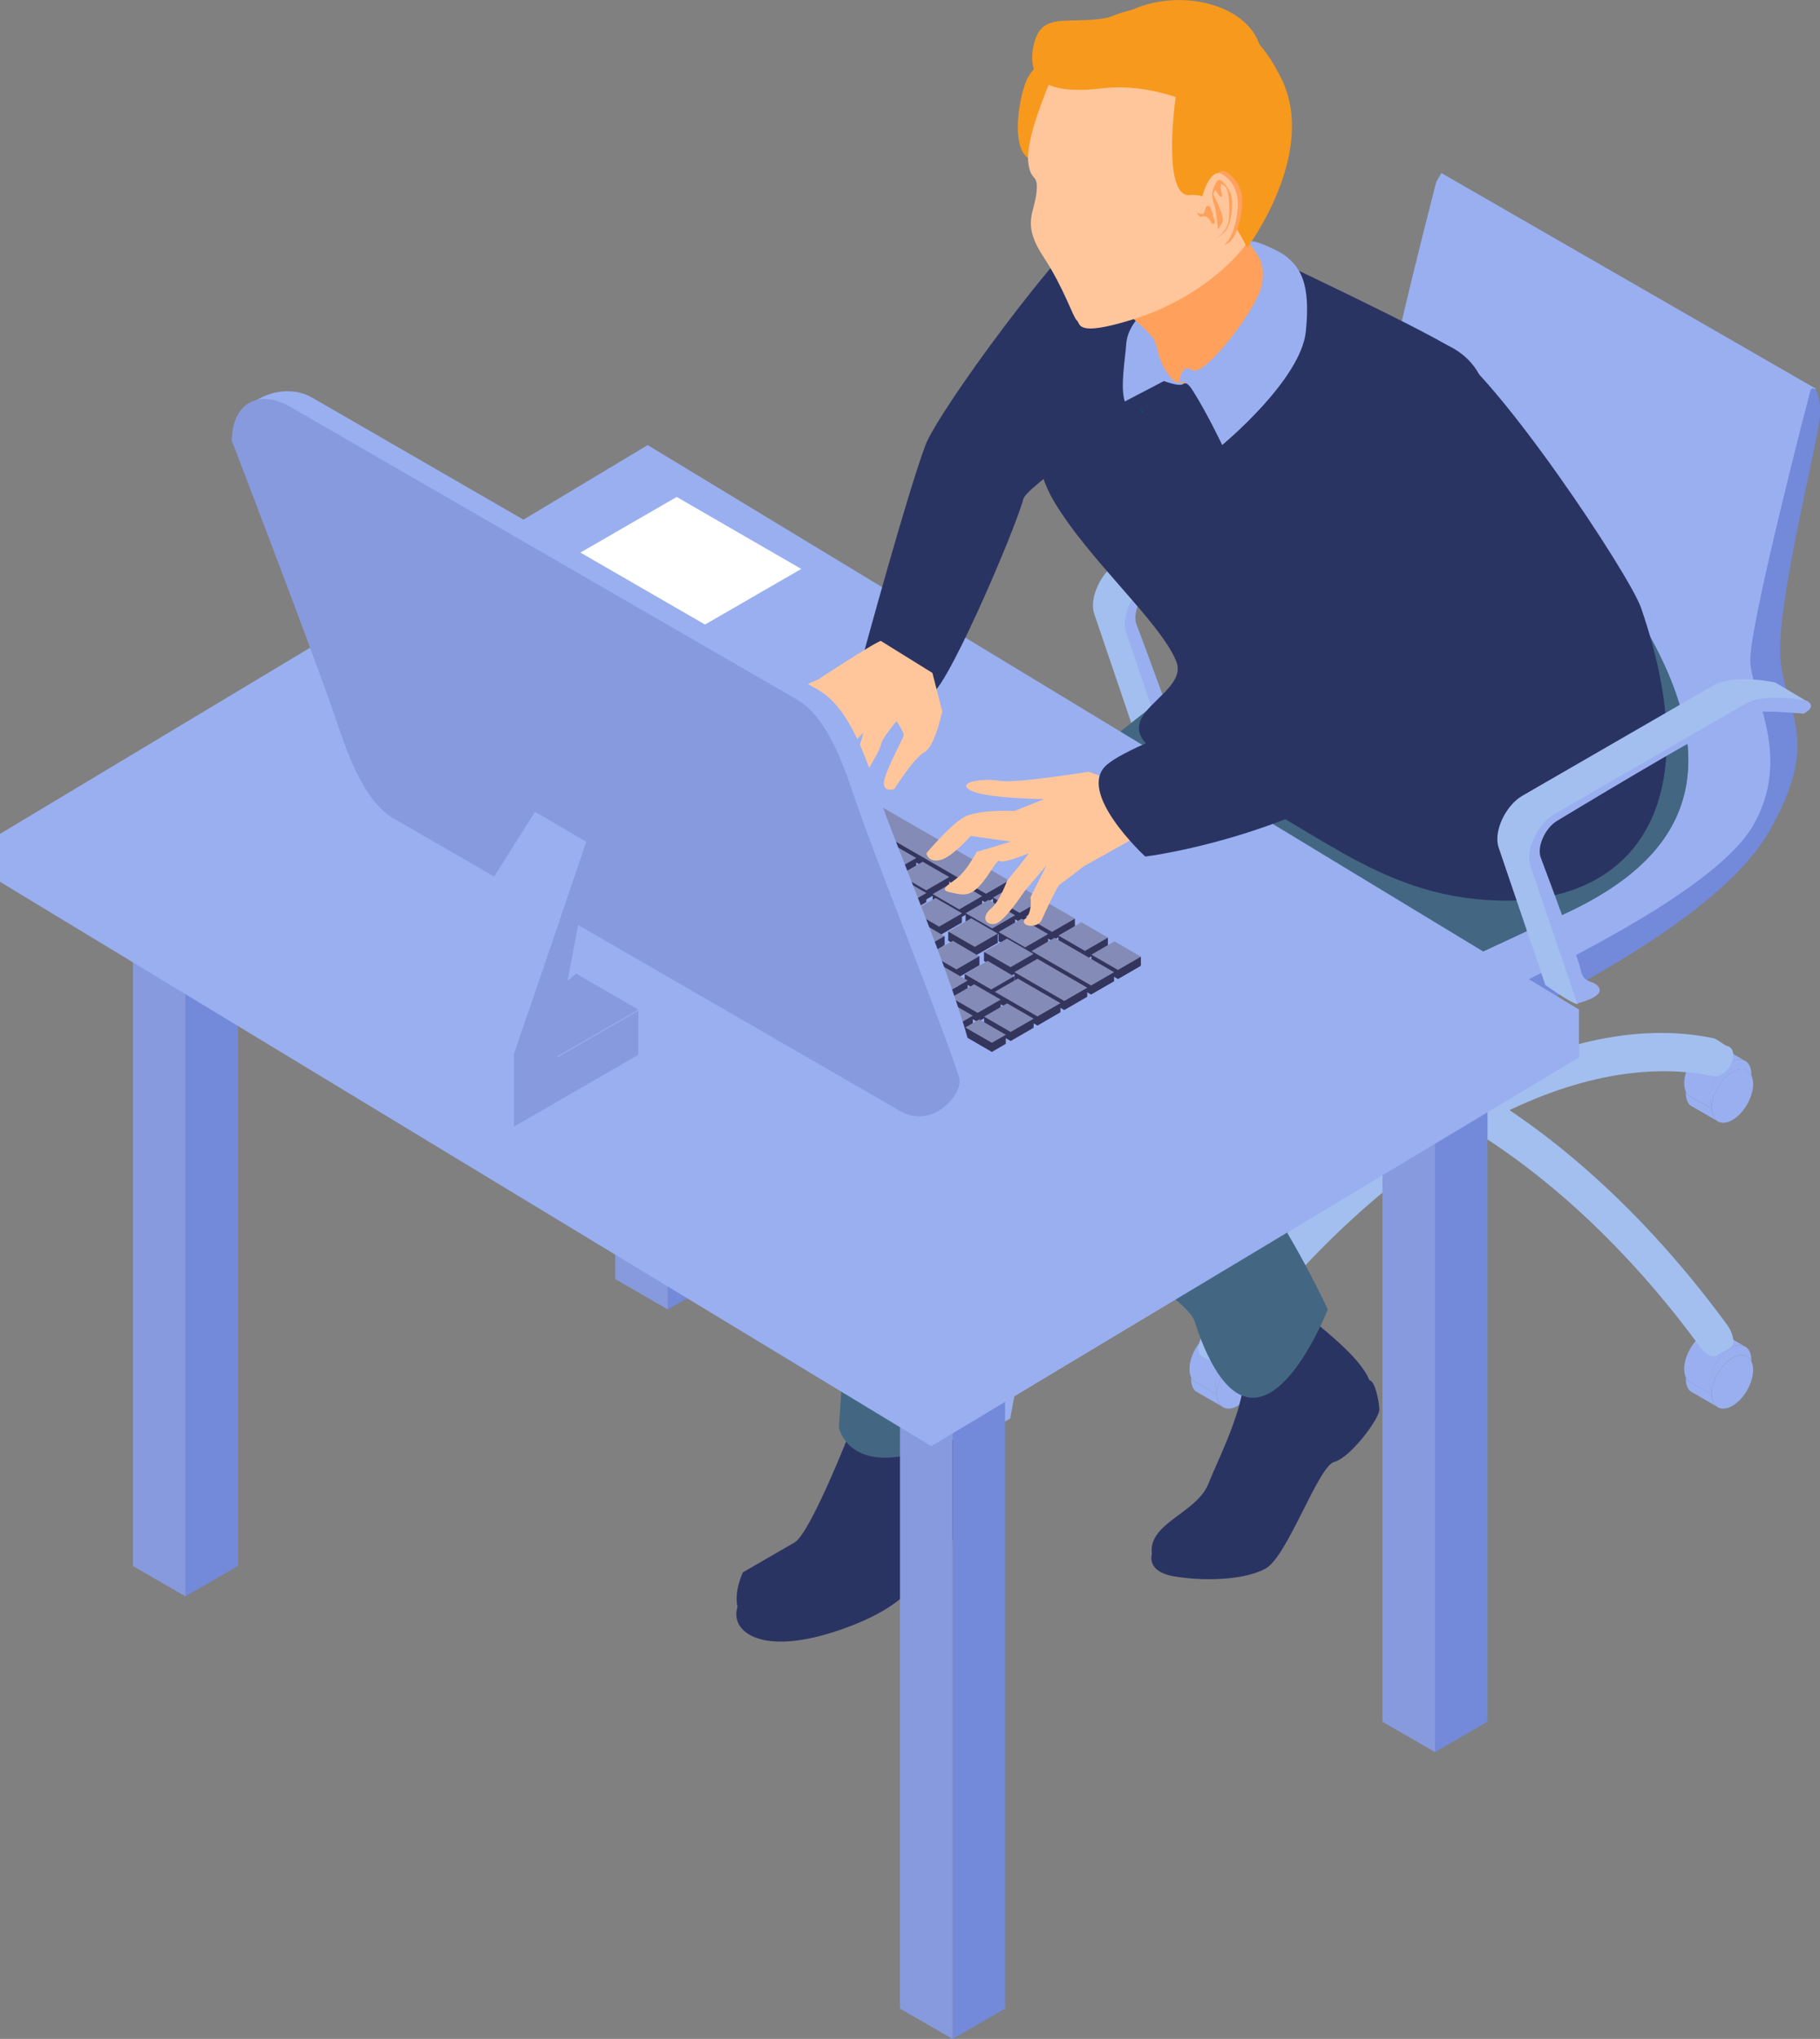 <?xml version="1.0" encoding="UTF-8"?>
<svg id="_レイヤー_2" data-name="レイヤー_2" xmlns="http://www.w3.org/2000/svg" xmlns:xlink="http://www.w3.org/1999/xlink" viewBox="0 0 277.02 310.14">
  <rect x="0" y="0" width="277.02" height="310.14" fill="#808080" stroke="none"/>
  <defs>
    <style>
      .cls-1 {
        fill: url(#linear-gradient-61);
      }

      .cls-2 {
        fill: url(#linear-gradient-15);
      }

      .cls-3 {
        fill: url(#linear-gradient-13);
      }

      .cls-4 {
        fill: url(#linear-gradient-28);
      }

      .cls-5 {
        fill: url(#linear-gradient-65);
      }

      .cls-6 {
        fill: url(#linear-gradient-69);
      }

      .cls-7 {
        fill: url(#linear-gradient-53);
      }

      .cls-8 {
        fill: url(#linear-gradient-42);
      }

      .cls-9 {
        fill: url(#linear-gradient-46);
      }

      .cls-10 {
        fill: url(#linear-gradient-70);
      }

      .cls-11 {
        fill: url(#linear-gradient-60);
      }

      .cls-12 {
        fill: url(#linear-gradient-2);
      }

      .cls-13 {
        fill: #f7991d;
      }

      .cls-14 {
        fill: url(#linear-gradient-64);
      }

      .cls-15 {
        fill: url(#linear-gradient-56);
      }

      .cls-16 {
        fill: url(#linear-gradient-43);
      }

      .cls-17 {
        fill: url(#linear-gradient-25);
      }

      .cls-18 {
        fill: url(#linear-gradient-10);
      }

      .cls-19 {
        fill: url(#linear-gradient-12);
      }

      .cls-20 {
        fill: url(#linear-gradient-40);
      }

      .cls-21 {
        fill: url(#linear-gradient-27);
      }

      .cls-22 {
        fill: url(#linear-gradient-68);
      }

      .cls-23 {
        fill: #a2bfef;
      }

      .cls-24 {
        fill: url(#linear-gradient-37);
      }

      .cls-25 {
        fill: #120a30;
      }

      .cls-26 {
        fill: #436782;
      }

      .cls-27 {
        fill: #ffa15c;
      }

      .cls-28 {
        fill: url(#linear-gradient-55);
      }

      .cls-29 {
        fill: #fff;
      }

      .cls-30 {
        fill: url(#linear-gradient-39);
      }

      .cls-31 {
        fill: url(#linear-gradient-52);
      }

      .cls-32 {
        fill: url(#linear-gradient-58);
      }

      .cls-33 {
        fill: url(#linear-gradient-47);
      }

      .cls-34 {
        fill: url(#linear-gradient-26);
      }

      .cls-35 {
        fill: #879ade;
      }

      .cls-36 {
        fill: url(#linear-gradient-72);
      }

      .cls-37 {
        fill: url(#linear-gradient-4);
      }

      .cls-38 {
        fill: url(#linear-gradient-35);
      }

      .cls-39 {
        fill: url(#linear-gradient-30);
      }

      .cls-40 {
        fill: #ffc69c;
      }

      .cls-41 {
        fill: url(#linear-gradient-71);
      }

      .cls-42 {
        fill: url(#linear-gradient-44);
      }

      .cls-43 {
        fill: url(#linear-gradient-49);
      }

      .cls-44 {
        fill: url(#linear-gradient-3);
      }

      .cls-45 {
        fill: url(#linear-gradient-34);
      }

      .cls-46 {
        fill: url(#linear-gradient-5);
      }

      .cls-47 {
        fill: url(#linear-gradient-38);
      }

      .cls-48 {
        fill: url(#linear-gradient-22);
      }

      .cls-49 {
        fill: url(#linear-gradient-24);
      }

      .cls-50 {
        fill: url(#linear-gradient-54);
      }

      .cls-51 {
        fill: #34355d;
      }

      .cls-52 {
        fill: url(#linear-gradient-33);
      }

      .cls-53 {
        fill: url(#linear-gradient-51);
      }

      .cls-54 {
        fill: url(#linear-gradient-8);
      }

      .cls-55 {
        fill: url(#linear-gradient-66);
      }

      .cls-56 {
        fill: url(#linear-gradient-57);
      }

      .cls-57 {
        fill: #085956;
      }

      .cls-58 {
        fill: url(#linear-gradient-14);
      }

      .cls-59 {
        fill: url(#linear-gradient-62);
      }

      .cls-60 {
        fill: url(#linear-gradient-29);
      }

      .cls-61 {
        fill: url(#linear-gradient-20);
      }

      .cls-62 {
        fill: url(#linear-gradient-67);
      }

      .cls-63 {
        fill: url(#linear-gradient-17);
      }

      .cls-64 {
        fill: url(#linear-gradient-50);
      }

      .cls-65 {
        fill: url(#linear-gradient-7);
      }

      .cls-66 {
        fill: url(#linear-gradient-9);
      }

      .cls-67 {
        fill: url(#linear-gradient-59);
      }

      .cls-68 {
        fill: url(#linear-gradient-11);
      }

      .cls-69 {
        fill: url(#linear-gradient-19);
      }

      .cls-70 {
        fill: url(#linear-gradient-6);
      }

      .cls-71 {
        fill: #2a3463;
      }

      .cls-72 {
        fill: #99aff0;
      }

      .cls-73 {
        fill: url(#linear-gradient-36);
      }

      .cls-74 {
        fill: url(#linear-gradient-21);
      }

      .cls-75 {
        fill: url(#linear-gradient-45);
      }

      .cls-76 {
        fill: #7389d9;
      }

      .cls-77 {
        fill: url(#linear-gradient-48);
      }

      .cls-78 {
        fill: url(#linear-gradient-32);
      }

      .cls-79 {
        fill: url(#linear-gradient-41);
      }

      .cls-80 {
        fill: url(#linear-gradient-16);
      }

      .cls-81 {
        fill: url(#linear-gradient);
      }

      .cls-82 {
        fill: url(#linear-gradient-23);
      }

      .cls-83 {
        fill: url(#linear-gradient-31);
      }

      .cls-84 {
        fill: url(#linear-gradient-63);
      }

      .cls-85 {
        fill: url(#linear-gradient-18);
      }
    </style>
    <linearGradient id="linear-gradient" x1="-3835.13" y1="6374.64" x2="-3828.97" y2="6374.64" gradientTransform="translate(-3682.04 6531.48) rotate(-180)" gradientUnits="userSpaceOnUse">
      <stop offset="0" stop-color="#838bb6"/>
      <stop offset="1" stop-color="#838bb6"/>
    </linearGradient>
    <linearGradient id="linear-gradient-2" x1="-3830.11" y1="6377.54" x2="-3823.95" y2="6377.54" xlink:href="#linear-gradient"/>
    <linearGradient id="linear-gradient-3" x1="-3769.88" y1="6412.31" x2="-3763.72" y2="6412.31" xlink:href="#linear-gradient"/>
    <linearGradient id="linear-gradient-4" x1="-3839.37" y1="6376.69" x2="-3831.83" y2="6376.69" xlink:href="#linear-gradient"/>
    <linearGradient id="linear-gradient-5" x1="-3834.35" y1="6379.59" x2="-3826.81" y2="6379.59" xlink:href="#linear-gradient"/>
    <linearGradient id="linear-gradient-6" x1="-3784.16" y1="6408.57" x2="-3776.62" y2="6408.57" xlink:href="#linear-gradient"/>
    <linearGradient id="linear-gradient-7" x1="-3789.18" y1="6405.67" x2="-3781.64" y2="6405.67" xlink:href="#linear-gradient"/>
    <linearGradient id="linear-gradient-8" x1="-3794.2" y1="6402.77" x2="-3786.66" y2="6402.77" xlink:href="#linear-gradient"/>
    <linearGradient id="linear-gradient-9" x1="-3799.22" y1="6399.87" x2="-3791.68" y2="6399.87" xlink:href="#linear-gradient"/>
    <linearGradient id="linear-gradient-10" x1="-3804.24" y1="6396.98" x2="-3796.7" y2="6396.98" xlink:href="#linear-gradient"/>
    <linearGradient id="linear-gradient-11" x1="-3809.25" y1="6394.08" x2="-3801.72" y2="6394.08" xlink:href="#linear-gradient"/>
    <linearGradient id="linear-gradient-12" x1="-3814.27" y1="6391.18" x2="-3806.73" y2="6391.18" xlink:href="#linear-gradient"/>
    <linearGradient id="linear-gradient-13" x1="-3819.29" y1="6388.28" x2="-3811.75" y2="6388.28" xlink:href="#linear-gradient"/>
    <linearGradient id="linear-gradient-14" x1="-3824.31" y1="6385.38" x2="-3816.77" y2="6385.38" xlink:href="#linear-gradient"/>
    <linearGradient id="linear-gradient-15" x1="-3829.33" y1="6382.49" x2="-3821.79" y2="6382.49" xlink:href="#linear-gradient"/>
    <linearGradient id="linear-gradient-16" x1="-3779.14" y1="6412.91" x2="-3766.58" y2="6412.91" xlink:href="#linear-gradient"/>
    <linearGradient id="linear-gradient-17" x1="-3843.45" y1="6379.75" x2="-3833.47" y2="6379.75" xlink:href="#linear-gradient"/>
    <linearGradient id="linear-gradient-18" x1="-3778.16" y1="6416.72" x2="-3770.66" y2="6416.72" xlink:href="#linear-gradient"/>
    <linearGradient id="linear-gradient-19" x1="-3847.53" y1="6382.43" x2="-3836.44" y2="6382.43" xlink:href="#linear-gradient"/>
    <linearGradient id="linear-gradient-20" x1="-3795.87" y1="6411.23" x2="-3788.33" y2="6411.23" xlink:href="#linear-gradient"/>
    <linearGradient id="linear-gradient-21" x1="-3801.31" y1="6408.14" x2="-3793.77" y2="6408.14" xlink:href="#linear-gradient"/>
    <linearGradient id="linear-gradient-22" x1="-3806.74" y1="6405.06" x2="-3799.2" y2="6405.06" xlink:href="#linear-gradient"/>
    <linearGradient id="linear-gradient-23" x1="-3812.18" y1="6401.97" x2="-3804.64" y2="6401.97" xlink:href="#linear-gradient"/>
    <linearGradient id="linear-gradient-24" x1="-3817.61" y1="6398.89" x2="-3810.07" y2="6398.89" xlink:href="#linear-gradient"/>
    <linearGradient id="linear-gradient-25" x1="-3823.05" y1="6395.8" x2="-3815.51" y2="6395.8" xlink:href="#linear-gradient"/>
    <linearGradient id="linear-gradient-26" x1="-3828.48" y1="6392.71" x2="-3820.94" y2="6392.71" xlink:href="#linear-gradient"/>
    <linearGradient id="linear-gradient-27" x1="-3833.92" y1="6389.63" x2="-3826.38" y2="6389.63" xlink:href="#linear-gradient"/>
    <linearGradient id="linear-gradient-28" x1="-3839.35" y1="6386.54" x2="-3831.81" y2="6386.54" xlink:href="#linear-gradient"/>
    <linearGradient id="linear-gradient-29" x1="-3790.49" y1="6414.34" x2="-3782.95" y2="6414.34" xlink:href="#linear-gradient"/>
    <linearGradient id="linear-gradient-30" x1="-3785.55" y1="6418.13" x2="-3774.74" y2="6418.13" xlink:href="#linear-gradient"/>
    <linearGradient id="linear-gradient-31" x1="-3851.61" y1="6385.21" x2="-3839.06" y2="6385.21" xlink:href="#linear-gradient"/>
    <linearGradient id="linear-gradient-32" x1="-3841.58" y1="6389.56" x2="-3834.04" y2="6389.56" xlink:href="#linear-gradient"/>
    <linearGradient id="linear-gradient-33" x1="-3796.4" y1="6415.64" x2="-3788.86" y2="6415.64" xlink:href="#linear-gradient"/>
    <linearGradient id="linear-gradient-34" x1="-3801.42" y1="6412.74" x2="-3793.88" y2="6412.74" xlink:href="#linear-gradient"/>
    <linearGradient id="linear-gradient-35" x1="-3806.44" y1="6409.83" x2="-3798.9" y2="6409.83" xlink:href="#linear-gradient"/>
    <linearGradient id="linear-gradient-36" x1="-3811.46" y1="6406.93" x2="-3803.92" y2="6406.93" xlink:href="#linear-gradient"/>
    <linearGradient id="linear-gradient-37" x1="-3816.48" y1="6404.03" x2="-3808.94" y2="6404.03" xlink:href="#linear-gradient"/>
    <linearGradient id="linear-gradient-38" x1="-3821.5" y1="6401.13" x2="-3813.96" y2="6401.13" xlink:href="#linear-gradient"/>
    <linearGradient id="linear-gradient-39" x1="-3826.52" y1="6398.23" x2="-3818.98" y2="6398.23" xlink:href="#linear-gradient"/>
    <linearGradient id="linear-gradient-40" x1="-3831.54" y1="6395.33" x2="-3824" y2="6395.33" xlink:href="#linear-gradient"/>
    <linearGradient id="linear-gradient-41" x1="-3836.56" y1="6392.42" x2="-3829.02" y2="6392.42" xlink:href="#linear-gradient"/>
    <linearGradient id="linear-gradient-42" x1="-3791.02" y1="6420.09" x2="-3778.83" y2="6420.09" xlink:href="#linear-gradient"/>
    <linearGradient id="linear-gradient-43" x1="-3855.7" y1="6386.12" x2="-3848.16" y2="6386.12" xlink:href="#linear-gradient"/>
    <linearGradient id="linear-gradient-44" x1="-3850.68" y1="6389.02" x2="-3843.14" y2="6389.02" xlink:href="#linear-gradient"/>
    <linearGradient id="linear-gradient-45" x1="-3845.66" y1="6391.91" x2="-3838.12" y2="6391.91" xlink:href="#linear-gradient"/>
    <linearGradient id="linear-gradient-46" x1="-3840.74" y1="6394.8" x2="-3833.2" y2="6394.8" xlink:href="#linear-gradient"/>
    <linearGradient id="linear-gradient-47" x1="-3835.62" y1="6406.4" x2="-3797.96" y2="6406.4" xlink:href="#linear-gradient"/>
    <linearGradient id="linear-gradient-48" x1="-3800.48" y1="6418.47" x2="-3794.59" y2="6418.47" xlink:href="#linear-gradient"/>
    <linearGradient id="linear-gradient-49" x1="-3795.46" y1="6420.89" x2="-3787.93" y2="6420.89" xlink:href="#linear-gradient"/>
    <linearGradient id="linear-gradient-50" x1="-3790.45" y1="6424.26" x2="-3784.55" y2="6424.26" xlink:href="#linear-gradient"/>
    <linearGradient id="linear-gradient-51" x1="-3783.45" y1="6413.67" x2="-3775.95" y2="6413.67" xlink:href="#linear-gradient"/>
    <linearGradient id="linear-gradient-52" x1="-3788.75" y1="6410.62" x2="-3781.25" y2="6410.62" xlink:href="#linear-gradient"/>
    <linearGradient id="linear-gradient-53" x1="-3794.04" y1="6407.56" x2="-3786.54" y2="6407.56" xlink:href="#linear-gradient"/>
    <linearGradient id="linear-gradient-54" x1="-3799.33" y1="6404.51" x2="-3791.83" y2="6404.51" xlink:href="#linear-gradient"/>
    <linearGradient id="linear-gradient-55" x1="-3804.62" y1="6401.46" x2="-3797.12" y2="6401.46" xlink:href="#linear-gradient"/>
    <linearGradient id="linear-gradient-56" x1="-3809.91" y1="6398.41" x2="-3802.41" y2="6398.41" xlink:href="#linear-gradient"/>
    <linearGradient id="linear-gradient-57" x1="-3815.21" y1="6395.36" x2="-3807.71" y2="6395.36" xlink:href="#linear-gradient"/>
    <linearGradient id="linear-gradient-58" x1="-3820.5" y1="6392.31" x2="-3813" y2="6392.31" xlink:href="#linear-gradient"/>
    <linearGradient id="linear-gradient-59" x1="-3825.79" y1="6389.25" x2="-3818.29" y2="6389.25" xlink:href="#linear-gradient"/>
    <linearGradient id="linear-gradient-60" x1="-3831.08" y1="6386.2" x2="-3823.58" y2="6386.2" xlink:href="#linear-gradient"/>
    <linearGradient id="linear-gradient-61" x1="-3836.37" y1="6383.15" x2="-3828.87" y2="6383.15" xlink:href="#linear-gradient"/>
    <linearGradient id="linear-gradient-62" x1="-3774.9" y1="6409.41" x2="-3768.74" y2="6409.41" xlink:href="#linear-gradient"/>
    <linearGradient id="linear-gradient-63" x1="-3779.92" y1="6406.51" x2="-3773.76" y2="6406.51" xlink:href="#linear-gradient"/>
    <linearGradient id="linear-gradient-64" x1="-3784.94" y1="6403.61" x2="-3778.78" y2="6403.61" xlink:href="#linear-gradient"/>
    <linearGradient id="linear-gradient-65" x1="-3789.96" y1="6400.71" x2="-3783.8" y2="6400.71" xlink:href="#linear-gradient"/>
    <linearGradient id="linear-gradient-66" x1="-3794.98" y1="6397.8" x2="-3788.81" y2="6397.8" xlink:href="#linear-gradient"/>
    <linearGradient id="linear-gradient-67" x1="-3799.99" y1="6394.9" x2="-3793.83" y2="6394.9" xlink:href="#linear-gradient"/>
    <linearGradient id="linear-gradient-68" x1="-3805.01" y1="6392" x2="-3798.85" y2="6392" xlink:href="#linear-gradient"/>
    <linearGradient id="linear-gradient-69" x1="-3810.03" y1="6389.1" x2="-3803.87" y2="6389.1" xlink:href="#linear-gradient"/>
    <linearGradient id="linear-gradient-70" x1="-3815.05" y1="6386.2" x2="-3808.89" y2="6386.2" xlink:href="#linear-gradient"/>
    <linearGradient id="linear-gradient-71" x1="-3820.07" y1="6383.3" x2="-3813.91" y2="6383.3" xlink:href="#linear-gradient"/>
    <linearGradient id="linear-gradient-72" x1="-3825.09" y1="6380.4" x2="-3818.93" y2="6380.4" xlink:href="#linear-gradient"/>
  </defs>
  <g id="_レイヤー_1-2" data-name="レイヤー_1">
    <g>
      <path class="cls-25" d="M181.76,210.12c.13.11.28.2.45.26l-.45-.26Z"/>
      <path class="cls-72" d="M185.24,212.02c.02.93.29,1.54.71,1.89.58.48,1.46.5,2.44-.07,1.74-1,3.15-3.45,3.15-5.45,0-.51-.09-.95-.26-1.29-.21-.43-.53-.73-.94-.87-.54-.18-1.22-.08-1.96.34-.32.19-.63.42-.93.7-.99.93-1.78,2.29-2.08,3.61-.07.32-.12.63-.13.93,0,.07,0,.15,0,.22Z"/>
      <path class="cls-72" d="M184.98,210.5c0,.51.09.95.26,1.3.02-.3.06-.62.13-.93.3-1.32,1.09-2.68,2.08-3.61.29-.27.6-.51.93-.7.74-.42,1.42-.52,1.95-.34.41.14.73.43.94.87,0-.07,0-.15,0-.22,0-1.15-.47-1.91-1.2-2.16-.52-.17-1.16-.09-1.87.29-.41.24-.72.47-1.02.75-.99.93-1.78,2.29-2.08,3.61-.09.39-.14.78-.14,1.15Z"/>
      <path class="cls-72" d="M181.05,208.23c0,.51.09.95.26,1.3.12.24.27.44.45.59l.45.26,3.04,1.75c0-.18,0-.26,0-.33-.17-.35-.26-.78-.26-1.3,0-.37.05-.76.14-1.15.3-1.32,1.09-2.68,2.08-3.61.29-.27.6-.51.93-.7.79-.43,1.44-.52,1.95-.34l-3.42-1.97c-.58-.51-1.47-.53-2.47.05-1.74,1-3.15,3.45-3.15,5.45Z"/>
      <path class="cls-72" d="M181.3,209.75c0,.87.26,1.52.71,1.89,0,0,.45.26.45.26l3.49,2.01c-.42-.35-.69-.96-.71-1.78l-3.04-1.75-.45-.26c-.18-.15-.34-.35-.45-.59,0,.07,0,.15,0,.22Z"/>
      <path class="cls-25" d="M257.06,166.65c.13.11.28.2.45.26l-.45-.26Z"/>
      <path class="cls-72" d="M260.54,168.54c.02.93.29,1.54.71,1.89.58.48,1.46.5,2.44-.07,1.74-1,3.15-3.45,3.15-5.46,0-.51-.09-.95-.26-1.29-.21-.43-.53-.73-.94-.87-.54-.18-1.22-.08-1.95.34-.32.19-.63.42-.93.7-.99.93-1.78,2.29-2.08,3.61-.07.32-.12.63-.13.93,0,.07,0,.15,0,.22Z"/>
      <path class="cls-72" d="M260.28,167.03c0,.51.09.95.26,1.3.02-.3.06-.62.13-.93.3-1.32,1.09-2.68,2.08-3.61.29-.27.6-.51.93-.7.74-.42,1.42-.52,1.95-.34.41.14.73.43.94.87,0-.07,0-.15,0-.22,0-1.15-.47-1.91-1.2-2.16-.52-.17-1.16-.09-1.87.29-.41.24-.72.47-1.02.75-.99.93-1.78,2.29-2.08,3.61-.09.39-.14.78-.14,1.15Z"/>
      <path class="cls-72" d="M256.35,164.76c0,.51.09.95.26,1.3.12.24.27.44.45.59,0,0,.45.26.45.26l3.04,1.75c0-.18,0-.26,0-.33-.17-.35-.26-.78-.26-1.3,0-.37.05-.76.14-1.15.3-1.32,1.09-2.68,2.08-3.61.29-.27.6-.51.93-.7.79-.43,1.44-.52,1.95-.34l-3.42-1.97c-.58-.51-1.47-.53-2.47.05-1.74,1-3.15,3.45-3.15,5.46Z"/>
      <path class="cls-72" d="M256.6,166.27c0,.87.26,1.52.71,1.89l.45.26,3.49,2.02c-.42-.35-.69-.96-.71-1.78l-3.04-1.75-.45-.26c-.18-.15-.34-.35-.45-.59,0,.07,0,.15,0,.22Z"/>
      <path class="cls-25" d="M257.06,210.12c.13.11.28.2.45.26l-.45-.26Z"/>
      <path class="cls-72" d="M260.54,212.02c.02.93.29,1.54.71,1.89.58.48,1.46.5,2.44-.07,1.74-1,3.15-3.45,3.15-5.45,0-.51-.09-.95-.26-1.29-.21-.43-.53-.73-.94-.87-.54-.18-1.22-.08-1.95.34-.32.19-.63.42-.93.7-.99.93-1.78,2.29-2.08,3.61-.07.32-.12.63-.13.93,0,.07,0,.15,0,.22Z"/>
      <path class="cls-72" d="M260.28,210.5c0,.51.09.95.26,1.3.02-.3.06-.62.13-.93.3-1.32,1.09-2.68,2.08-3.61.29-.27.6-.51.93-.7.74-.42,1.42-.52,1.95-.34.41.14.73.43.94.87,0-.07,0-.15,0-.22,0-1.15-.47-1.91-1.2-2.16-.52-.17-1.16-.09-1.87.29-.41.24-.72.47-1.02.75-.99.93-1.78,2.29-2.08,3.61-.09.39-.14.78-.14,1.15Z"/>
      <path class="cls-72" d="M256.35,208.23c0,.51.09.95.26,1.3.12.24.27.44.45.59,0,0,.45.26.45.26l3.04,1.75c0-.18,0-.26,0-.33-.17-.35-.26-.78-.26-1.3,0-.37.05-.76.14-1.15.3-1.32,1.09-2.68,2.08-3.61.29-.27.6-.51.93-.7.79-.43,1.44-.52,1.95-.34l-3.42-1.97c-.58-.51-1.47-.53-2.47.05-1.74,1-3.15,3.45-3.15,5.45Z"/>
      <path class="cls-72" d="M256.6,209.75c0,.87.26,1.52.71,1.89l.45.26,3.49,2.01c-.42-.35-.69-.96-.71-1.78l-3.04-1.75-.45-.26c-.18-.15-.34-.35-.45-.59,0,.07,0,.15,0,.22Z"/>
      <path class="cls-25" d="M181.76,166.65c.13.11.28.2.45.26l-.45-.26Z"/>
      <path class="cls-72" d="M185.24,168.54c.02.93.29,1.54.71,1.89.58.48,1.46.5,2.44-.07,1.74-1,3.15-3.45,3.15-5.46,0-.51-.09-.95-.26-1.29-.21-.43-.53-.73-.94-.87-.54-.18-1.22-.08-1.95.34-.32.19-.63.42-.93.7-.99.93-1.78,2.29-2.08,3.61-.07.32-.12.63-.13.93,0,.07,0,.15,0,.22Z"/>
      <path class="cls-72" d="M184.98,167.03c0,.51.09.95.26,1.3.02-.3.06-.62.13-.93.3-1.32,1.09-2.68,2.08-3.61.29-.27.6-.51.93-.7.74-.42,1.42-.52,1.95-.34.41.14.73.43.94.87,0-.07,0-.15,0-.22,0-1.15-.47-1.91-1.2-2.16-.52-.17-1.16-.09-1.87.29-.41.24-.72.47-1.02.75-.99.93-1.78,2.29-2.08,3.61-.09.39-.14.78-.14,1.15Z"/>
      <path class="cls-72" d="M181.05,164.76c0,.51.09.95.26,1.3.12.24.27.44.45.59l.45.26,3.04,1.75c0-.18,0-.26,0-.33-.17-.35-.26-.78-.26-1.3,0-.37.05-.76.14-1.15.3-1.32,1.09-2.68,2.08-3.61.29-.27.6-.51.93-.7.79-.43,1.44-.52,1.95-.34l-3.42-1.97c-.58-.51-1.47-.53-2.47.05-1.74,1-3.15,3.45-3.15,5.46Z"/>
      <path class="cls-72" d="M181.3,166.27c0,.87.26,1.52.71,1.89,0,0,.45.26.45.26l3.49,2.02c-.42-.35-.69-.96-.71-1.78l-3.04-1.75-.45-.26c-.18-.15-.34-.35-.45-.59,0,.07,0,.15,0,.22Z"/>
      <path class="cls-23" d="M183.34,157.93c.37-.08,1.55-1.07,2.03-1.17,11.66-2.45,25.16.75,38.67,8.53,13.56,7.81,27.12,20.24,38.83,36.21.95,1.29,1.23,2.84.65,3.42-.42.42-1.74.89-2.03,1.17-.61.6-1.79.06-2.68-1.15-11.09-15.14-23.94-26.91-36.79-34.32-12.8-7.37-25.6-10.4-36.65-8.08-.89.19-2.07-.64-2.66-1.89-.6-1.3-.32-2.52.63-2.72Z"/>
      <path class="cls-23" d="M183.34,202.67c11.66-15.91,25.16-28.3,38.67-36.12,13.56-7.85,27.12-11.08,38.83-8.62.48.1,1.65,1.09,2.03,1.17.95.2,1.23,1.42.65,2.67-.6,1.3-1.79,2.12-2.68,1.94-11.09-2.33-23.94.73-36.79,8.17-12.8,7.41-25.6,19.15-36.65,34.23-.89,1.21-2.07,1.75-2.66,1.17-.3-.3-1.63-.77-2.03-1.17-.6-.6-.32-2.15.63-3.44Z"/>
      <path class="cls-72" d="M222.56,169.01c1.05.6,2.74.6,3.79,0,.78-.45.98-1.1.6-1.66v-45.81l-5.06,2.92v43.01c-.26.52-.04,1.11.68,1.52Z"/>
      <path class="cls-23" d="M208.64,68.28s-6.26-1.37-9.39.44l-29.08,16.79c-2.59,1.5-4.43,5.48-3.62,7.86l7.11,20.92s5.59,3.98,4.94,2.61c-.65-1.37-1.63-6.05-2.06-8.29-.32-1.64-2.29-8.35-4.3-13.72-.62-1.65.71-4.84,2.55-5.95,8.22-4.96,28.03-16.61,30.06-16.8,2.59-.25,9.08-.72,9.08-.72,0,0-3.66-2.2-5.28-3.14Z"/>
      <path class="cls-72" d="M213.5,71.08s-6.26-1.37-9.39.44l-29.08,16.79c-2.59,1.5-4.43,5.48-3.62,7.86l7.11,20.92s3.99-.93,3.35-2.31-2.38-.5-2.81-2.74c-.32-1.64-4.07-11.75-6.09-17.12-.62-1.65.64-4.49,2.48-5.6,8.22-4.96,27.28-16.37,29.3-16.56,2.59-.25,8.21.25,8.21.25,0,0,2.16-1,.54-1.93Z"/>
      <path class="cls-72" d="M156.57,135.81c-.09.15,56.61,32.21,56.61,32.21l10.69-11.27,39.84-25.25,7.09-10.39-2.04-21.59,7.57-40.43-56.94-32.77s-.77,1.33-.77,1.33c-1.57,6.07-9.19,35.73-8.89,40.37.32,5.17,6.42,14.43.43,24.81-5.99,10.38-33.15,22.63-37.58,25.19-2.73,1.57-8.21,6.49-12.01,10.82-2.37,2.7-4.08,5.16-4.08,6.45,0,.24.03.41.09.52Z"/>
      <path class="cls-76" d="M275.59,59.3s-9.5,36.28-9.18,41.46c.32,5.17,6.42,14.43.43,24.81-5.99,10.38-33.15,22.63-37.58,25.19-4.43,2.56-16.09,13.9-16.09,17.27s5.83-6.98,10.37-9.6c4.54-2.62,36.98-16.8,45.68-31.86,8.69-15.06,1.73-18.53,1.73-27.78s5.83-31.82,6.05-35.43c.22-3.62-.92-4.89-1.4-4.05Z"/>
      <path class="cls-71" d="M116.64,240.21s-3.84,1.07-4.51,4.71c-.67,3.64,4.51,7.28,17.15,2.49,12.64-4.79,11.39-10.77,12.64-11.5,1.26-.72,7.09-3.45,7.86-5.56.77-2.11-.4-5.28-.4-5.28l-16.84,8.15-15.9,6.97Z"/>
      <path class="cls-71" d="M133.27,155.88l-3.16,60.07s-6.6,17.19-9.18,18.68c-2.59,1.49-7.86,4.54-7.86,4.54,0,0-6.08,12.56,12.6,7.5,18.68-5.07,10.77-11.65,17.1-13.23,6.33-1.58,7.28-7.03,6.33-9.56-.95-2.53-5.57-9.05-6.65-10.13s5.46-13.54,6.96-33.24c1.5-19.7.64-20.76.64-20.76l-16.79-3.85Z"/>
      <path class="cls-26" d="M132.09,150.25l-4.4,66.89s1.25,6.51,11.14,4.02c9.89-2.48,10.16-5.16,10.16-5.16l5.67-60.68-22.56-5.08Z"/>
      <path class="cls-71" d="M181.78,234.39l-6.44,1.96s-.96,2.64,3.22,3.4c4.18.77,10.83.71,14.14-1.2,3.31-1.91,7.96-15.56,10.4-16.19,2.44-.62,6.84-6.56,6.84-7.9s-.69-4.5-1.5-4.5-14.21,16.38-14.21,16.38l-12.45,8.05Z"/>
      <path class="cls-71" d="M158.61,179.47s29.61,21.85,30.63,27.54c1.03,5.7-3.52,14.17-5.31,18.68-1.78,4.48-9.25,6.01-8.6,10.66.36,2.55,14.93,3.91,19.05-1.79,4.12-5.7,4.65-9.35,6.5-12.34,1.65-2.67,6.83-6.52,7.77-9.51,1.09-3.46-3.7-7.64-8.59-11.68-4.96-4.1-16.84-23.46-16.84-23.46,0,0-9.39-10.81-13.97-11.86-4.58-1.05-11.83-8.39-10.65,13.75Z"/>
      <path class="cls-26" d="M161.72,160.88s-5.43,1.26-5.43,12.6,24.01,22.72,25.54,27.51c1.53,4.78,4.98,13.26,10.43,11.35,5.45-1.91,9.84-13.16,9.84-13.16,0,0-9.66-20.99-18.54-27.13-8.88-6.13-13.28-16.11-21.84-11.17Z"/>
      <polygon class="cls-35" points="211.3 110.32 149.46 146.02 140.9 216.61 146.61 219.9 159.64 150.47 201.12 126.53 212.7 175.15 219.86 171.02 211.3 110.32"/>
      <polygon class="cls-72" points="217 113.62 155.17 149.32 146.61 219.9 153.76 215.77 165.35 153.77 206.82 129.82 218.41 178.45 225.57 174.32 217 113.62"/>
      <polygon class="cls-51" points="193.76 174.15 193.76 186.23 136.68 153.28 136.68 141.19 193.76 174.15"/>
      <polygon class="cls-76" points="152.98 305.53 144.99 310.14 144.99 202.67 152.98 198.06 152.98 305.53"/>
      <polygon class="cls-35" points="144.99 310.14 136.99 305.53 136.99 198.06 144.99 202.67 144.99 310.14"/>
      <polygon class="cls-76" points="226.41 261.89 218.41 266.51 218.41 159.04 226.41 154.42 226.41 261.89"/>
      <polygon class="cls-35" points="218.41 266.51 210.42 261.89 210.42 154.42 218.41 159.04 218.41 266.51"/>
      <polygon class="cls-76" points="36.22 238.2 28.22 242.82 28.22 135.35 36.22 130.73 36.22 238.2"/>
      <polygon class="cls-35" points="28.22 242.82 20.23 238.2 20.23 130.73 28.22 135.35 28.22 242.82"/>
      <polygon class="cls-76" points="109.64 194.57 101.65 199.18 101.65 91.71 109.64 87.1 109.64 194.57"/>
      <polygon class="cls-35" points="101.65 199.18 93.65 194.57 93.65 87.1 101.65 91.71 101.65 199.18"/>
      <path class="cls-26" d="M237.41,139.34c-10.61,4.75-41.26,19.4-41.26,19.4,0,0-13.37,13.06-15.82,14.47-.64.37-1.81.37-3.16.03-3.71-.92-8.89-4.29-8.89-8.92,0-6.35,10.33-21.43,18.45-30.81,5.24-6.04,27.28-22.68,42.39-33.81,4.35-3.22,8.15-5.98,10.76-7.88,2.45-1.75,3.89-2.79,3.89-2.79,0,0,.43.34,1.07.92,1.69,1.47,4.9,4.38,5.76,5.92,13.76,24,3.28,36.08-13.21,43.47Z"/>
      <path class="cls-26" d="M237.41,139.34c-10.61,4.75-41.26,19.4-41.26,19.4,0,0-13.37,13.06-15.82,14.47-.64.37-1.81.37-3.16.03,3.19-7.54,7.94-17.47,12.14-23.54,7.08-10.21,24.62-15.33,33.14-21.92,8.49-6.56,4.75-16.4,4.75-16.4l1.93-11.68c4.35-3.22,8.15-5.98,10.76-7.88l4.97-1.87c1.69,1.47,4.9,4.38,5.76,5.92,13.76,24,3.28,36.08-13.21,43.47Z"/>
      <path class="cls-26" d="M225.18,81.83s-1.9,28.16-9.5,36.93c-7.6,8.77-44.96,25.95-44.96,25.95-1.59-.61-15.29,12.34-15.83,14.48-.69,2.74-12.03-2.57-12.03-8.9s10.32-21.42,18.46-30.81c8.14-9.4,63.86-48.41,63.86-48.41v10.76Z"/>
      <polygon class="cls-72" points="141.75 219.98 0 134.13 0 126.84 240.33 153.56 240.33 160.84 141.75 219.98"/>
      <polygon class="cls-72" points="98.58 67.7 0 126.84 141.75 212.7 240.33 153.56 98.58 67.7"/>
      <polygon class="cls-72" points="150.81 163.94 74.3 120.12 104.52 102.68 181.03 146.5 150.81 163.94"/>
      <polygon class="cls-72" points="150.81 167.46 181.03 150.02 181.03 146.5 150.81 163.94 150.81 167.46"/>
      <polygon class="cls-72" points="150.81 163.94 74.3 120.12 104.52 102.68 181.03 146.5 150.81 163.94"/>
      <polygon class="cls-72" points="150.81 167.46 74.3 123.64 74.3 120.12 150.81 163.94 150.81 167.46"/>
      <polygon class="cls-72" points="150.81 167.46 181.03 150.02 181.03 146.5 150.81 163.94 150.81 167.46"/>
      <polygon class="cls-51" points="146.93 156.29 153.09 158.78 150.97 160.01 146.93 157.67 146.93 156.29"/>
      <polygon class="cls-51" points="141.91 153.39 148.07 155.88 145.95 157.11 141.91 154.77 141.91 153.39"/>
      <polygon class="cls-51" points="81.68 118.62 87.84 121.11 85.71 122.33 81.68 120 81.68 118.62"/>
      <polygon class="cls-51" points="149.79 154.64 157.33 156.33 153.83 158.35 149.79 156.02 149.79 154.64"/>
      <polygon class="cls-51" points="144.77 151.74 152.31 153.43 148.81 155.46 144.77 153.12 144.77 151.74"/>
      <polygon class="cls-51" points="94.58 122.76 102.11 124.46 98.62 126.48 94.58 124.14 94.58 122.76"/>
      <polygon class="cls-51" points="103.09 125.02 107.13 127.35 103.64 129.37 99.6 127.04 103.09 125.02"/>
      <polygon class="cls-51" points="108.11 127.92 112.15 130.25 108.66 132.27 104.61 129.94 108.11 127.92"/>
      <polygon class="cls-51" points="113.13 130.82 117.17 133.15 113.67 135.17 109.63 132.84 113.13 130.82"/>
      <polygon class="cls-51" points="118.15 133.71 122.19 136.05 118.69 138.07 114.65 135.74 118.15 133.71"/>
      <polygon class="cls-51" points="123.17 136.61 127.21 138.95 123.71 140.97 119.67 138.63 123.17 136.61"/>
      <polygon class="cls-51" points="128.19 139.51 132.23 141.84 128.73 143.86 124.69 141.53 128.19 139.51"/>
      <polygon class="cls-51" points="133.21 142.41 137.25 144.74 133.75 146.76 129.71 144.43 133.21 142.41"/>
      <polygon class="cls-51" points="138.23 145.31 142.27 147.64 138.77 149.66 134.73 147.33 138.23 145.31"/>
      <polygon class="cls-51" points="139.75 148.84 147.29 150.54 143.79 152.56 139.75 150.22 139.75 148.84"/>
      <polygon class="cls-51" points="84.54 118.35 84.5 116.94 97.1 121.56 93.6 123.58 84.54 118.35"/>
      <polygon class="cls-51" points="151.42 152.25 151.42 150.87 161.41 153.98 157.91 156 151.42 152.25"/>
      <path class="cls-51" d="M88.62,115.99l4.04,2.33,3.46-2s-7.5-1.72-7.5-1.72v1.38Z"/>
      <polygon class="cls-51" points="154.4 147.87 165.49 151.62 161.99 153.64 154.4 149.26 154.4 147.87"/>
      <polygon class="cls-51" points="106.29 121.48 110.33 123.81 113.83 121.79 106.29 120.1 106.29 121.48"/>
      <polygon class="cls-51" points="111.72 124.57 115.76 126.9 119.26 124.88 111.84 123.25 111.72 124.57"/>
      <polygon class="cls-51" points="117.16 127.65 121.2 129.99 124.7 127.97 117.16 126.27 117.16 127.65"/>
      <polygon class="cls-51" points="122.6 130.74 126.63 133.07 130.13 131.05 122.59 129.35 122.6 130.74"/>
      <polygon class="cls-51" points="128.03 133.83 132.07 136.16 135.57 134.14 128.03 132.44 128.03 133.83"/>
      <polygon class="cls-51" points="133.46 136.91 137.5 139.24 141 137.22 133.46 135.53 133.46 136.91"/>
      <polygon class="cls-51" points="138.9 140 142.94 142.33 146.44 140.31 138.9 138.61 138.9 140"/>
      <polygon class="cls-51" points="144.33 143.08 148.37 145.42 151.87 143.4 144.33 141.7 144.33 143.08"/>
      <polygon class="cls-51" points="149.77 146.17 153.81 148.5 157.31 146.48 149.77 144.79 149.77 146.17"/>
      <polygon class="cls-51" points="100.9 118.37 104.94 120.7 108.44 118.68 100.9 116.99 100.9 118.37"/>
      <polygon class="cls-51" points="92.7 113.63 92.7 112.25 103.51 115.84 100.01 117.86 92.7 113.63"/>
      <polygon class="cls-51" points="157.01 144.67 169.57 149.26 166.07 151.28 157.01 146.05 157.01 144.67"/>
      <polygon class="cls-51" points="151.99 141.42 159.53 143.47 156.03 145.49 151.99 143.16 151.99 141.42"/>
      <polygon class="cls-51" points="106.82 117.07 110.86 119.41 114.36 117.39 106.82 115.69 106.82 117.07"/>
      <polygon class="cls-51" points="111.84 119.97 115.88 122.31 119.38 120.29 111.84 118.59 111.84 119.97"/>
      <polygon class="cls-51" points="116.86 122.88 120.9 125.21 124.4 123.19 116.86 121.49 116.86 122.88"/>
      <polygon class="cls-51" points="121.88 125.78 125.92 128.11 129.42 126.09 121.88 124.39 121.88 125.78"/>
      <polygon class="cls-51" points="126.9 128.68 130.94 131.01 134.44 128.99 126.9 127.3 126.9 128.68"/>
      <polygon class="cls-51" points="131.92 131.58 135.96 133.91 139.46 131.89 131.92 130.2 131.92 131.58"/>
      <polygon class="cls-51" points="136.94 134.48 140.98 136.82 144.48 134.8 136.94 133.1 136.94 134.48"/>
      <polygon class="cls-51" points="141.96 137.39 146 139.72 149.49 137.7 141.96 136 141.96 137.39"/>
      <polygon class="cls-51" points="146.98 140.29 151.02 142.62 154.51 140.6 146.98 138.9 146.98 140.29"/>
      <polygon class="cls-51" points="96.78 109.89 108.97 114.28 105.47 116.3 96.78 111.28 96.78 109.89"/>
      <path class="cls-51" d="M170.16,148.93l3.5-2.02-7.54-1.7v1.38c.07.04,4.04,2.33,4.04,2.33Z"/>
      <path class="cls-51" d="M165.14,146.03l3.5-2.02-7.54-1.7v1.38c.06.03,4.04,2.33,4.04,2.33Z"/>
      <path class="cls-51" d="M160.12,143.13l3.5-2.02-7.54-1.7v1.38c.06.03,4.04,2.33,4.04,2.33Z"/>
      <path class="cls-51" d="M155.19,140.24l3.5-2.02-7.54-1.7v1.38c.06.03,4.04,2.33,4.04,2.33Z"/>
      <polygon class="cls-51" points="115.92 117.62 115.92 116.23 153.58 135.31 150.08 137.33 115.92 117.62"/>
      <polygon class="cls-51" points="112.55 112.38 118.44 115.03 116.59 116.1 112.55 113.77 112.55 112.38"/>
      <polygon class="cls-51" points="105.88 110.43 113.42 110.75 113.42 112.13 109.92 114.15 105.88 111.82 105.88 110.43"/>
      <polygon class="cls-51" points="102.51 106.64 108.4 107.85 108.4 109.23 106.55 110.3 102.51 107.97 102.51 106.64"/>
      <path class="cls-51" d="M93.91,119.04l4.04,2.33,3.46-2s-7.5-1.72-7.5-1.72v1.38Z"/>
      <path class="cls-51" d="M99.2,122.09l4.04,2.33,3.46-2s-7.5-1.72-7.5-1.72v1.38Z"/>
      <path class="cls-51" d="M104.49,125.15l4.04,2.33,3.46-2s-7.5-1.72-7.5-1.72v1.38Z"/>
      <path class="cls-51" d="M109.79,128.2l4.04,2.33,3.46-2s-7.5-1.72-7.5-1.72v1.38Z"/>
      <path class="cls-51" d="M115.08,131.25l4.04,2.33,3.46-2s-7.5-1.72-7.5-1.72v1.38Z"/>
      <path class="cls-51" d="M120.37,134.3l4.04,2.33,3.46-2s-7.5-1.72-7.5-1.72v1.38Z"/>
      <path class="cls-51" d="M125.66,137.35l4.04,2.33,3.46-2s-7.5-1.72-7.5-1.72v1.38Z"/>
      <path class="cls-51" d="M130.96,140.4l4.04,2.33,3.46-2s-7.5-1.72-7.5-1.72v1.38Z"/>
      <path class="cls-51" d="M136.25,143.46l4.04,2.33,3.46-2s-7.5-1.72-7.5-1.72v1.38Z"/>
      <path class="cls-51" d="M141.54,146.51l4.04,2.33,3.46-2s-7.5-1.72-7.5-1.72v1.38Z"/>
      <path class="cls-51" d="M146.83,149.56l4.04,2.33,3.46-2s-7.5-1.72-7.5-1.72v1.38Z"/>
      <polygon class="cls-51" points="86.69 121.52 92.85 124.01 90.73 125.23 86.69 122.9 86.69 121.52"/>
      <polygon class="cls-51" points="91.71 124.42 97.87 126.91 95.75 128.14 91.71 125.8 91.71 124.42"/>
      <polygon class="cls-51" points="96.73 127.32 102.89 129.81 100.77 131.04 96.73 128.71 96.73 127.32"/>
      <polygon class="cls-51" points="101.75 130.22 107.91 132.72 105.79 133.94 101.75 131.61 101.75 130.22"/>
      <polygon class="cls-51" points="106.77 133.13 112.93 135.62 110.81 136.84 106.77 134.51 106.77 133.13"/>
      <polygon class="cls-51" points="111.79 136.03 117.95 138.52 115.83 139.74 111.79 137.41 111.79 136.03"/>
      <polygon class="cls-51" points="116.81 138.93 122.97 141.42 120.85 142.64 116.81 140.31 116.81 138.93"/>
      <polygon class="cls-51" points="121.83 141.83 127.99 144.32 125.87 145.55 121.83 143.21 121.83 141.83"/>
      <polygon class="cls-51" points="126.85 144.73 133.01 147.22 130.89 148.45 126.85 146.11 126.85 144.73"/>
      <polygon class="cls-51" points="131.87 147.63 138.03 150.12 135.91 151.35 131.87 149.02 131.87 147.63"/>
      <polygon class="cls-51" points="136.89 150.53 143.05 153.03 140.93 154.25 136.89 151.92 136.89 150.53"/>
      <rect class="cls-51" x="151.34" y="133.98" width="2.2" height="1.38"/>
      <rect class="cls-51" x="156.49" y="136.88" width="2.2" height="1.38"/>
      <rect class="cls-51" x="161.41" y="139.73" width="2.2" height="1.38"/>
      <rect class="cls-51" x="166.43" y="142.63" width="2.2" height="1.38"/>
      <rect class="cls-51" x="171.45" y="145.52" width="2.2" height="1.38"/>
      <rect class="cls-51" x="167.37" y="147.9" width="2.2" height="1.38"/>
      <rect class="cls-51" x="157.33" y="142.08" width="2.2" height="1.38"/>
      <rect class="cls-51" x="152.31" y="139.23" width="2.2" height="1.38"/>
      <rect class="cls-51" x="147.29" y="136.32" width="2.2" height="1.38"/>
      <rect class="cls-51" x="142.27" y="133.41" width="2.2" height="1.38"/>
      <rect class="cls-51" x="137.26" y="130.52" width="2.2" height="1.38"/>
      <rect class="cls-51" x="132.24" y="127.61" width="2.2" height="1.38"/>
      <rect class="cls-51" x="127.22" y="124.74" width="2.2" height="1.38"/>
      <rect class="cls-51" x="122.2" y="121.81" width="2.2" height="1.38"/>
      <rect class="cls-51" x="117.18" y="118.91" width="2.2" height="1.38"/>
      <rect class="cls-51" x="112.16" y="116.01" width="2.2" height="1.38"/>
      <rect class="cls-51" x="106.77" y="112.9" width="2.2" height="1.38"/>
      <rect class="cls-51" x="101.31" y="114.47" width="2.2" height="1.38"/>
      <rect class="cls-51" x="93.96" y="114.95" width="2.2" height="1.38"/>
      <rect class="cls-51" x="99.25" y="118" width="2.2" height="1.38"/>
      <rect class="cls-51" x="104.54" y="121.02" width="2.2" height="1.38"/>
      <rect class="cls-51" x="109.83" y="124.08" width="2.2" height="1.38"/>
      <rect class="cls-51" x="115.13" y="127.13" width="2.2" height="1.38"/>
      <rect class="cls-51" x="120.39" y="130.18" width="2.2" height="1.38"/>
      <rect class="cls-51" x="125.71" y="133.22" width="2.2" height="1.38"/>
      <rect class="cls-51" x="131" y="136.29" width="2.2" height="1.38"/>
      <rect class="cls-51" x="136.29" y="139.33" width="2.2" height="1.38"/>
      <rect class="cls-51" x="141.58" y="142.38" width="2.2" height="1.38"/>
      <rect class="cls-51" x="146.88" y="145.44" width="2.2" height="1.38"/>
      <rect class="cls-51" x="152.17" y="148.5" width="2.2" height="1.38"/>
      <rect class="cls-51" x="159.21" y="152.59" width="2.2" height="1.38"/>
      <rect class="cls-51" x="155.13" y="154.94" width="2.2" height="1.38"/>
      <rect class="cls-51" x="150.11" y="152.05" width="2.2" height="1.38"/>
      <rect class="cls-51" x="145.09" y="149.15" width="2.2" height="1.38"/>
      <rect class="cls-51" x="140.09" y="146.25" width="2.2" height="1.38"/>
      <rect class="cls-51" x="135.05" y="143.34" width="2.2" height="1.38"/>
      <rect class="cls-51" x="130.03" y="140.45" width="2.2" height="1.38"/>
      <rect class="cls-51" x="125.01" y="137.55" width="2.2" height="1.38"/>
      <rect class="cls-51" x="119.99" y="134.65" width="2.2" height="1.38"/>
      <rect class="cls-51" x="114.97" y="131.77" width="2.2" height="1.38"/>
      <rect class="cls-51" x="109.95" y="128.84" width="2.2" height="1.38"/>
      <rect class="cls-51" x="104.95" y="126" width="2.2" height="1.38"/>
      <rect class="cls-51" x="99.91" y="123.05" width="2.2" height="1.38"/>
      <rect class="cls-51" x="94.89" y="120.18" width="2.2" height="1.38"/>
      <rect class="cls-51" x="85.64" y="119.74" width="2.2" height="1.38"/>
      <rect class="cls-51" x="90.65" y="122.63" width="2.2" height="1.38"/>
      <rect class="cls-51" x="95.67" y="125.52" width="2.2" height="1.38"/>
      <rect class="cls-51" x="100.69" y="128.43" width="2.2" height="1.38"/>
      <rect class="cls-51" x="105.71" y="131.33" width="2.2" height="1.38"/>
      <rect class="cls-51" x="110.73" y="134.25" width="2.2" height="1.38"/>
      <rect class="cls-51" x="115.75" y="137.14" width="2.2" height="1.38"/>
      <rect class="cls-51" x="120.77" y="140.03" width="2.2" height="1.38"/>
      <rect class="cls-51" x="125.79" y="142.94" width="2.2" height="1.38"/>
      <rect class="cls-51" x="130.81" y="145.86" width="2.2" height="1.38"/>
      <rect class="cls-51" x="135.83" y="148.75" width="2.2" height="1.38"/>
      <rect class="cls-51" x="140.85" y="151.65" width="2.2" height="1.38"/>
      <rect class="cls-51" x="145.87" y="154.5" width="2.2" height="1.38"/>
      <rect class="cls-51" x="150.89" y="157.4" width="2.2" height="1.38"/>
      <rect class="cls-51" x="106.21" y="117.31" width="2.2" height="1.38"/>
      <rect class="cls-51" x="111.63" y="120.43" width="2.2" height="1.38"/>
      <rect class="cls-51" x="117.06" y="123.5" width="2.2" height="1.38"/>
      <rect class="cls-51" x="122.5" y="126.61" width="2.2" height="1.38"/>
      <rect class="cls-51" x="127.93" y="129.66" width="2.2" height="1.38"/>
      <rect class="cls-51" x="133.37" y="132.78" width="2.2" height="1.38"/>
      <rect class="cls-51" x="138.8" y="135.84" width="2.2" height="1.38"/>
      <rect class="cls-51" x="144.21" y="138.91" width="2.2" height="1.38"/>
      <rect class="cls-51" x="149.67" y="142.05" width="2.2" height="1.38"/>
      <rect class="cls-51" x="155.11" y="145.09" width="2.2" height="1.38"/>
      <rect class="cls-51" x="163.29" y="150.24" width="2.2" height="1.38"/>
      <rect class="cls-51" x="116.22" y="113.71" width="2.2" height="1.38"/>
      <polygon class="cls-81" points="149.05 155.06 153.09 157.4 150.97 158.62 146.93 156.29 149.05 155.06"/>
      <polygon class="cls-12" points="144.03 152.17 148.07 154.5 145.95 155.72 141.91 153.39 144.03 152.17"/>
      <polygon class="cls-44" points="83.8 117.39 87.84 119.73 85.71 120.95 81.68 118.62 83.8 117.39"/>
      <polygon class="cls-37" points="153.29 152.62 157.33 154.95 153.83 156.97 149.79 154.64 153.29 152.62"/>
      <polygon class="cls-46" points="148.27 149.72 152.31 152.05 148.81 154.07 144.77 151.74 148.27 149.72"/>
      <polygon class="cls-70" points="98.07 120.74 102.11 123.07 98.62 125.09 94.58 122.76 98.07 120.74"/>
      <polygon class="cls-65" points="103.09 123.64 107.13 125.97 103.64 127.99 99.6 125.66 103.09 123.64"/>
      <polygon class="cls-54" points="108.11 126.53 112.15 128.87 108.66 130.89 104.61 128.56 108.11 126.53"/>
      <polygon class="cls-66" points="113.13 129.43 117.17 131.77 113.67 133.79 109.63 131.45 113.13 129.43"/>
      <polygon class="cls-18" points="118.15 132.33 122.19 134.66 118.69 136.68 114.65 134.35 118.15 132.33"/>
      <polygon class="cls-68" points="123.17 135.23 127.21 137.56 123.71 139.58 119.67 137.25 123.17 135.23"/>
      <polygon class="cls-19" points="128.19 138.13 132.23 140.46 128.73 142.48 124.69 140.15 128.19 138.13"/>
      <polygon class="cls-3" points="133.21 141.03 137.25 143.36 133.75 145.38 129.71 143.05 133.21 141.03"/>
      <polygon class="cls-58" points="138.23 143.92 142.27 146.25 138.77 148.28 134.73 145.94 138.23 143.92"/>
      <polygon class="cls-2" points="143.25 146.82 147.29 149.15 143.79 151.17 139.75 148.84 143.25 146.82"/>
      <polygon class="cls-80" points="84.54 116.96 88.04 114.94 97.1 120.17 93.6 122.19 84.54 116.96"/>
      <polygon class="cls-63" points="151.42 150.87 154.92 148.85 161.41 152.59 157.91 154.61 151.42 150.87"/>
      <path class="cls-85" d="M88.62,114.61l4.04,2.33,3.46-2s-4-2.35-4-2.35l-3.5,2.02Z"/>
      <polygon class="cls-69" points="157.9 145.85 165.49 150.24 161.99 152.26 154.4 147.87 157.9 145.85"/>
      <polygon class="cls-61" points="106.29 120.1 110.33 122.43 113.83 120.41 109.79 118.08 106.29 120.1"/>
      <polygon class="cls-74" points="111.72 123.18 115.76 125.52 119.26 123.49 115.22 121.16 111.72 123.18"/>
      <polygon class="cls-48" points="117.16 126.27 121.2 128.6 124.7 126.58 120.66 124.25 117.16 126.27"/>
      <polygon class="cls-82" points="122.6 129.36 126.63 131.69 130.13 129.67 126.09 127.34 122.6 129.36"/>
      <polygon class="cls-49" points="128.03 132.44 132.07 134.77 135.57 132.75 131.53 130.42 128.03 132.44"/>
      <polygon class="cls-17" points="133.46 135.53 137.5 137.86 141 135.84 136.96 133.51 133.46 135.53"/>
      <polygon class="cls-34" points="138.9 138.61 142.94 140.95 146.44 138.93 142.4 136.59 138.9 138.61"/>
      <polygon class="cls-21" points="144.33 141.7 148.37 144.03 151.87 142.01 147.83 139.68 144.33 141.7"/>
      <polygon class="cls-4" points="149.77 144.79 153.81 147.12 157.31 145.1 153.27 142.77 149.77 144.79"/>
      <polygon class="cls-60" points="100.9 116.99 104.94 119.32 108.44 117.3 104.4 114.97 100.9 116.99"/>
      <polygon class="cls-39" points="92.7 112.25 96.2 110.23 103.51 114.45 100.01 116.47 92.7 112.25"/>
      <polygon class="cls-83" points="160.51 142.65 169.57 147.88 166.07 149.9 157.01 144.67 160.51 142.65"/>
      <polygon class="cls-78" points="155.49 139.75 159.53 142.08 156.03 144.1 151.99 141.77 155.49 139.75"/>
      <polygon class="cls-52" points="106.82 115.69 110.86 118.02 114.36 116 110.32 113.67 106.82 115.69"/>
      <polygon class="cls-45" points="111.84 118.59 115.88 120.92 119.38 118.9 115.34 116.57 111.84 118.59"/>
      <polygon class="cls-38" points="116.86 121.49 120.9 123.83 124.4 121.81 120.36 119.47 116.86 121.49"/>
      <polygon class="cls-73" points="121.88 124.39 125.92 126.73 129.42 124.71 125.38 122.38 121.88 124.39"/>
      <polygon class="cls-24" points="126.9 127.3 130.94 129.63 134.44 127.61 130.4 125.28 126.9 127.3"/>
      <polygon class="cls-47" points="131.92 130.2 135.96 132.53 139.46 130.51 135.42 128.18 131.92 130.2"/>
      <polygon class="cls-30" points="136.94 133.1 140.98 135.43 144.48 133.41 140.44 131.08 136.94 133.1"/>
      <polygon class="cls-20" points="141.96 136 146 138.33 149.49 136.31 145.45 133.98 141.96 136"/>
      <polygon class="cls-79" points="146.98 138.9 151.02 141.23 154.51 139.22 150.47 136.88 146.98 138.9"/>
      <polygon class="cls-8" points="100.28 107.87 108.97 112.89 105.47 114.91 96.78 109.89 100.28 107.87"/>
      <path class="cls-16" d="M170.16,147.54l3.5-2.02-4.04-2.33-3.5,2.02c.07.04,4.04,2.33,4.04,2.33Z"/>
      <path class="cls-42" d="M165.14,144.64l3.5-2.02-4.04-2.33-3.5,2.02c.06.03,4.04,2.33,4.04,2.33Z"/>
      <path class="cls-75" d="M160.12,141.75l3.5-2.02-4.04-2.33-3.5,2.02c.06.03,4.04,2.33,4.04,2.33Z"/>
      <path class="cls-9" d="M155.19,138.86l3.5-2.02-4.04-2.33-3.5,2.02c.06.03,4.04,2.33,4.04,2.33Z"/>
      <polygon class="cls-33" points="115.92 116.23 119.42 114.21 153.58 133.93 150.08 135.95 115.92 116.23"/>
      <polygon class="cls-77" points="114.4 111.31 118.44 113.65 116.59 114.72 112.55 112.38 114.4 111.31"/>
      <polygon class="cls-43" points="109.38 108.42 113.42 110.75 109.92 112.77 105.88 110.43 109.38 108.42"/>
      <polygon class="cls-64" points="104.36 105.52 108.4 107.85 106.55 108.92 102.51 106.59 104.36 105.52"/>
      <path class="cls-53" d="M93.91,117.66l4.04,2.33,3.46-2s-4-2.35-4-2.35l-3.5,2.02Z"/>
      <path class="cls-31" d="M99.2,120.71l4.04,2.33,3.46-2s-4-2.36-4-2.36l-3.5,2.02Z"/>
      <path class="cls-7" d="M104.49,123.76l4.04,2.33,3.46-2s-4-2.35-4-2.35l-3.5,2.02Z"/>
      <path class="cls-50" d="M109.79,126.81l4.04,2.33,3.46-2s-4-2.35-4-2.35l-3.5,2.02Z"/>
      <path class="cls-28" d="M115.08,129.87l4.04,2.33,3.46-2s-4-2.36-4-2.36l-3.5,2.02Z"/>
      <path class="cls-15" d="M120.37,132.92l4.04,2.33,3.46-2s-4-2.36-4-2.36l-3.5,2.02Z"/>
      <path class="cls-56" d="M125.66,135.97l4.04,2.33,3.46-2s-4-2.35-4-2.35l-3.5,2.02Z"/>
      <path class="cls-32" d="M130.96,139.02l4.04,2.33,3.46-2s-4-2.36-4-2.36l-3.5,2.02Z"/>
      <path class="cls-67" d="M136.25,142.07l4.04,2.33,3.46-2s-4-2.35-4-2.35l-3.5,2.02Z"/>
      <path class="cls-11" d="M141.54,145.13l4.04,2.33,3.46-2s-4-2.35-4-2.35l-3.5,2.02Z"/>
      <path class="cls-1" d="M146.83,148.18l4.04,2.33,3.46-2s-4-2.35-4-2.35l-3.5,2.02Z"/>
      <polygon class="cls-59" points="88.81 120.29 92.85 122.63 90.73 123.85 86.69 121.52 88.81 120.29"/>
      <polygon class="cls-84" points="93.83 123.2 97.87 125.53 95.75 126.75 91.71 124.42 93.83 123.2"/>
      <polygon class="cls-14" points="98.85 126.1 102.89 128.43 100.77 129.65 96.73 127.32 98.85 126.1"/>
      <polygon class="cls-5" points="103.87 129 107.91 131.33 105.79 132.56 101.75 130.22 103.87 129"/>
      <polygon class="cls-55" points="108.89 131.9 112.93 134.23 110.81 135.46 106.77 133.12 108.89 131.9"/>
      <polygon class="cls-62" points="113.91 134.8 117.95 137.13 115.83 138.36 111.79 136.03 113.91 134.8"/>
      <polygon class="cls-22" points="118.93 137.7 122.97 140.04 120.85 141.26 116.81 138.93 118.93 137.7"/>
      <polygon class="cls-6" points="123.95 140.61 127.99 142.94 125.87 144.16 121.83 141.83 123.95 140.61"/>
      <polygon class="cls-10" points="128.97 143.51 133.01 145.84 130.89 147.06 126.85 144.73 128.97 143.51"/>
      <polygon class="cls-41" points="133.99 146.41 138.03 148.74 135.91 149.96 131.87 147.63 133.99 146.41"/>
      <polygon class="cls-36" points="139.01 149.31 143.05 151.64 140.93 152.87 136.89 150.53 139.01 149.31"/>
      <path class="cls-71" d="M170.94,42.56c2.33-15.03-.28.83-.43,1.23-.06.15-.12.34-.18.49-2.45,7.02,5.03,12.7,4.05,15.31-1.32,3.37-18.06,14.26-18.61,16.28-1.35,5.06-12.69,31.37-14.37,29.69-.31-.31-.77-.67-1.26-1.07-2.12-1.59-8.63-5.28-8.63-5.28,0,0,6.56-24.05,9.35-31.5,1.81-4.9,20.44-30.6,28.41-36.7,8.25-6.28-1.66,13.49,1.68,11.56Z"/>
      <path class="cls-40" d="M154.39,123.35s-5.51-.26-7.65.94c-2.14,1.2-5.74,5.51-5.74,5.51,0,0,.23,1.4,2.04,1.04,1.81-.36,4.7-3.68,4.7-3.68l6.12.86-5.19,1.56s-1.24,2.31-2.49,3.54-3.55,2.16-1.65,2.59c1.9.42,2.88.73,4.44-.83,1.56-1.56,2.78-4.32,3.19-3.91.4.4,4.03-.97,4.37-1.16.34-.19-3.23,4.14-3.23,4.14,0,0-1.16,3.19-2.43,4.22-1.27,1.03-1.23,2.4.34,2.4s4.64-5,5.02-5.38,3.09-3.61,3.09-3.61l-2.48,4.91s.36,2.16-.75,3.26,1.82,1.67,2.49.13c.68-1.54,2.38-5.16,2.75-5.37.36-.21,3.6-2.72,3.6-2.72l7.73-4.32s2.96-3.11,1.49-5.45c-1.47-2.34-8.44-4.63-8.44-4.63,0,0-11.18,1.81-13.53,1.38-2.35-.43-6.72.14-4.51,1.42,2.22,1.28,11.26,1.36,11.26,1.36l-4.51,1.8Z"/>
      <path class="cls-40" d="M134.13,97.48c-.06,0-.2.05-.4.15-1.88.92-9.22,5.73-9.22,5.73,0,0-5.55,2.26-7.54,4.25-1.99,1.99-4.64,3.22-1.79,3.22s5.68-2.14,6.01-2.34c.33-.19,3.85-1.38,3.85-1.38l-8.48,6.9-3.38,5.08s1.76.93,2.95-.12c1.19-1.05,4.33-3.96,4.33-3.96l5.82-3.9-3.82,6.24s-1.53,3.54-2.31,4.31c-.78.78.39.98,2.36-.16,1.96-1.13,2.79-3.82,3.28-4.31.49-.49,5.64-5.75,5.64-5.75l-1.92,6.56s-3.53,4.62-1.52,3.91c2-.7,6.12-7.97,6.12-8.69s2.35-3.53,2.35-3.53c0,0,1.11,1.71,1.11,2.09s-3.03,5.81-3.03,7.32,1.59.92,1.59.92c0,0,2.94-4.71,4.57-5.6,1.63-.89,2.72-6.22,2.72-6.22l-1.5-5.84-7.87-4.88h.06Z"/>
      <path class="cls-13" d="M191.73,7.83c8.24,9.7-24.78,24.63-24.78,24.63,0,0-3.86-8.61-8.68-8.03-4.89.59-3.37-9.26-1.97-12.34,2.14-4.69,21.95-20.11,35.43-4.25Z"/>
      <path class="cls-71" d="M187.19,36.22s24.91,11.62,32.66,16.04c7.75,4.42,28.19,35.13,29.94,40.22,11.06,32.14-3.02,45.11-21.9,44.5-18.88-.61-28.26-12.03-45.92-19.43-18.87-7.91-.49-10.95-2.94-16.97-2.46-6.02-13.25-15.3-18.65-24.39-5.4-9.09-4.64-29,0-34.49,4.64-5.49,12.98-1.96,17.69-2.18,4.72-.22,9.12-3.29,9.12-3.29Z"/>
      <path class="cls-72" d="M179.49,56.95c-2.49-2.85-4.99-9.89-4.99-9.89,0,0-2.89,2.28-3.08,5.27-.14,2.26-.94,6.52-.22,8.74l5.96-3.11s4.81,1.83,2.32-1.02Z"/>
      <path class="cls-57" d="M173.85,62.81l.12-.14-.46-.85c.19.59.33,1,.33,1Z"/>
      <path class="cls-27" d="M167.43,44.68s7.61,5.21,8.37,7.33c.76,2.11.44,2.95,2.49,5.55,2.05,2.6,9.84-1.8,13.79-7.59,4.76-6.97-.64-12-.64-12,0,0-5.32-3.69-6.94-8.2-1.63-4.51-17.07,14.91-17.07,14.91Z"/>
      <path class="cls-40" d="M194.9,18.63c-1.22-10.19-10.47-17.47-20.66-16.25-7.42.89-13.29,6.03-15.46,12.69,0,0-2.65,6.44-2.27,9.62.38,3.18,1.58,1.49,1.25,4.62-.33,3.12-2.24,4.75,1.02,9.69,3.25,4.94,4.54,9.29,5.14,9.76.59.47-.3,2.56,8.49-.17,8.79-2.73,14.48-7.9,16.91-10.99,1.21-1.54,2.19-4.4,2.87-6.88,2.18-3.47,3.24-7.69,2.71-12.08Z"/>
      <path class="cls-71" d="M203.79,70.69c1.08-5.09,2.76-21.89,12.31-19.61,9.55,2.29,11.84,7.52,10.77,22.79-1.07,15.26-3.2,32.52-5.77,35.04-18.32,17.94-46.78,21.38-46.78,21.38,0,0-10.67-9.82-5.84-13.97,4.83-4.15,28.73-10.85,33.64-19.16,6.09-10.3-.51-16.17,1.68-26.48Z"/>
      <path class="cls-13" d="M195.03,11.93c5.62,11.41-5.21,25.77-5.21,25.77,0,0-3.86-8.61-8.68-8.03-4.89.58-2.02-19.38-.62-22.46,2.14-4.69,8.88-6.69,14.5,4.72Z"/>
      <path class="cls-27" d="M183.96,28.68c.03-.11,1.13-3.34,2.64-2.53,1.51.82,2.65,2.57,2.46,5.14-.19,2.58-1.15,5.82-2.87,5.98-1.72.16-2.22.45-3.29-.78-1.07-1.23-.69-2.83-.69-2.83l1.76-4.99Z"/>
      <path class="cls-40" d="M183.28,28.99c.03-.11,1.13-3.34,2.65-2.53,1.51.82,2.65,2.57,2.46,5.14-.19,2.58-1.15,5.82-2.87,5.98-1.72.16-2.22.45-3.29-.78-1.07-1.23-.69-2.83-.69-2.83l1.76-4.99Z"/>
      <path class="cls-27" d="M184.71,29.62s.7,1.45.97,2.09c.27.64.59,1.7.29,2.26-.3.56-.59.94-.59.94,0,0-.2-2.66-.53-3.64-.33-.98-.5-1.86-.14-2.65.36-.78.62-1.77,1.39-.98.78.8,1.44,1.7,1.44,3.31,0,1.61-.33,3.35-.98,4.16-.66.8-1.6,1.25-1.6,1.25,0,0,1.87-1.03,2.06-2.89.19-1.86.06-4.69-.54-5.12-.6-.42-.69-.52-.68.17.02.69.51,1.67-.02,1.39-.53-.28-.68-1.23-.93-.81-.26.42-.14.51-.14.51Z"/>
      <path class="cls-27" d="M184.64,32.69s-.4-1.47-.71-1.39c-.31.08-.37.09-.52.61-.15.52-.16.72-.64.63-.48-.09-.85-.46-.37.17.47.63.51-.09,1.24.3.73.39.56,1.06,1.03,1.06.47,0,.09-.99-.08-1.27l.05-.11Z"/>
      <path class="cls-13" d="M180.98,15.53s-6.3-2.92-13.13-2.1c-6.83.82-11.91-.21-10.51-6.57,1.4-6.37,7.08-1.79,14.97-5.36,7.89-3.57,18.86-.5,19.73,6.77.87,7.27-11.06,7.27-11.06,7.27Z"/>
      <path class="cls-23" d="M270.19,103.81s-6.26-1.37-9.39.44l-29.08,16.79c-2.59,1.5-4.43,5.48-3.62,7.86l7.11,20.92s5.59,3.98,4.94,2.61c-.65-1.37-1.63-6.05-2.06-8.29-.32-1.64-2.29-8.35-4.3-13.72-.62-1.65.71-4.84,2.55-5.95,8.22-4.96,28.03-16.61,30.06-16.8,2.59-.25,9.08-.72,9.08-.72,0,0-3.66-2.2-5.28-3.14Z"/>
      <path class="cls-72" d="M275.05,106.62s-6.26-1.37-9.39.44l-29.08,16.79c-2.59,1.5-4.43,5.48-3.62,7.86l7.11,20.92s4-.93,3.35-2.31c-.65-1.37-2.37-.5-2.81-2.74-.31-1.64-4.07-11.75-6.09-17.12-.62-1.65.64-4.49,2.48-5.6,8.22-4.96,27.28-16.37,29.3-16.56,2.59-.25,8.21.25,8.21.25,0,0,2.16-1,.54-1.93Z"/>
      <polygon class="cls-29" points="91.17 104.32 72.21 93.37 103 75.59 121.96 86.54 91.17 104.32"/>
      <g>
        <path class="cls-72" d="M63.24,123.09l73.8,45.93c4.93,2.85,12.48-.52,11.44-6.12-2.04-11.02-11.26-31.84-14.92-42.43-1.46-4.22-4-12.62-8.93-15.47L47.53,60.49c-4.93-2.85-12.23.88-12.23,6.58l19.01,40.56c0,5.69,4,12.62,8.93,15.47Z"/>
        <path class="cls-35" d="M59.94,124.51l77.1,44.51c4.93,2.85,9.72-2.7,8.93-5.16-2.96-9.17-12.05-31.38-15.71-41.97-1.46-4.22-4-12.62-8.93-15.47L44.23,61.91c-4.93-2.85-8.93-.54-8.93,5.16,0,0,12.05,31.38,15.71,41.98,1.46,4.22,4,12.62,8.93,15.47Z"/>
        <g>
          <polygon class="cls-35" points="81 162.91 97.16 153.57 87.7 148.11 74.34 159.06 81 162.91"/>
          <polygon class="cls-35" points="89.7 131.73 84.85 157.29 84.85 160.83 97.16 153.72 97.16 160.44 78.23 171.37 78.23 160.3 89.24 128.04 89.7 131.73"/>
          <polygon class="cls-72" points="89.24 128.04 78.23 160.3 78.23 171.96 63.52 162.91 63.52 151.84 81.43 123.49 89.24 128.04"/>
        </g>
      </g>
      <path class="cls-72" d="M195.5,38.81c-1.1-.82-5.78-2.94-5.23-1.74.55,1.2,2.51,2.39,1.81,6.19-.71,3.8-8.87,14.24-10.62,13.04-1.75-1.2-1.97,1.95-1.97,1.95,0,0,.89-.67,1.97,1.02,2.24,3.5,4.57,8.42,4.57,8.42,0,0,11.97-9.87,12.73-17.26.76-7.39-.84-9.82-3.26-11.63Z"/>
    </g>
  </g>
</svg>